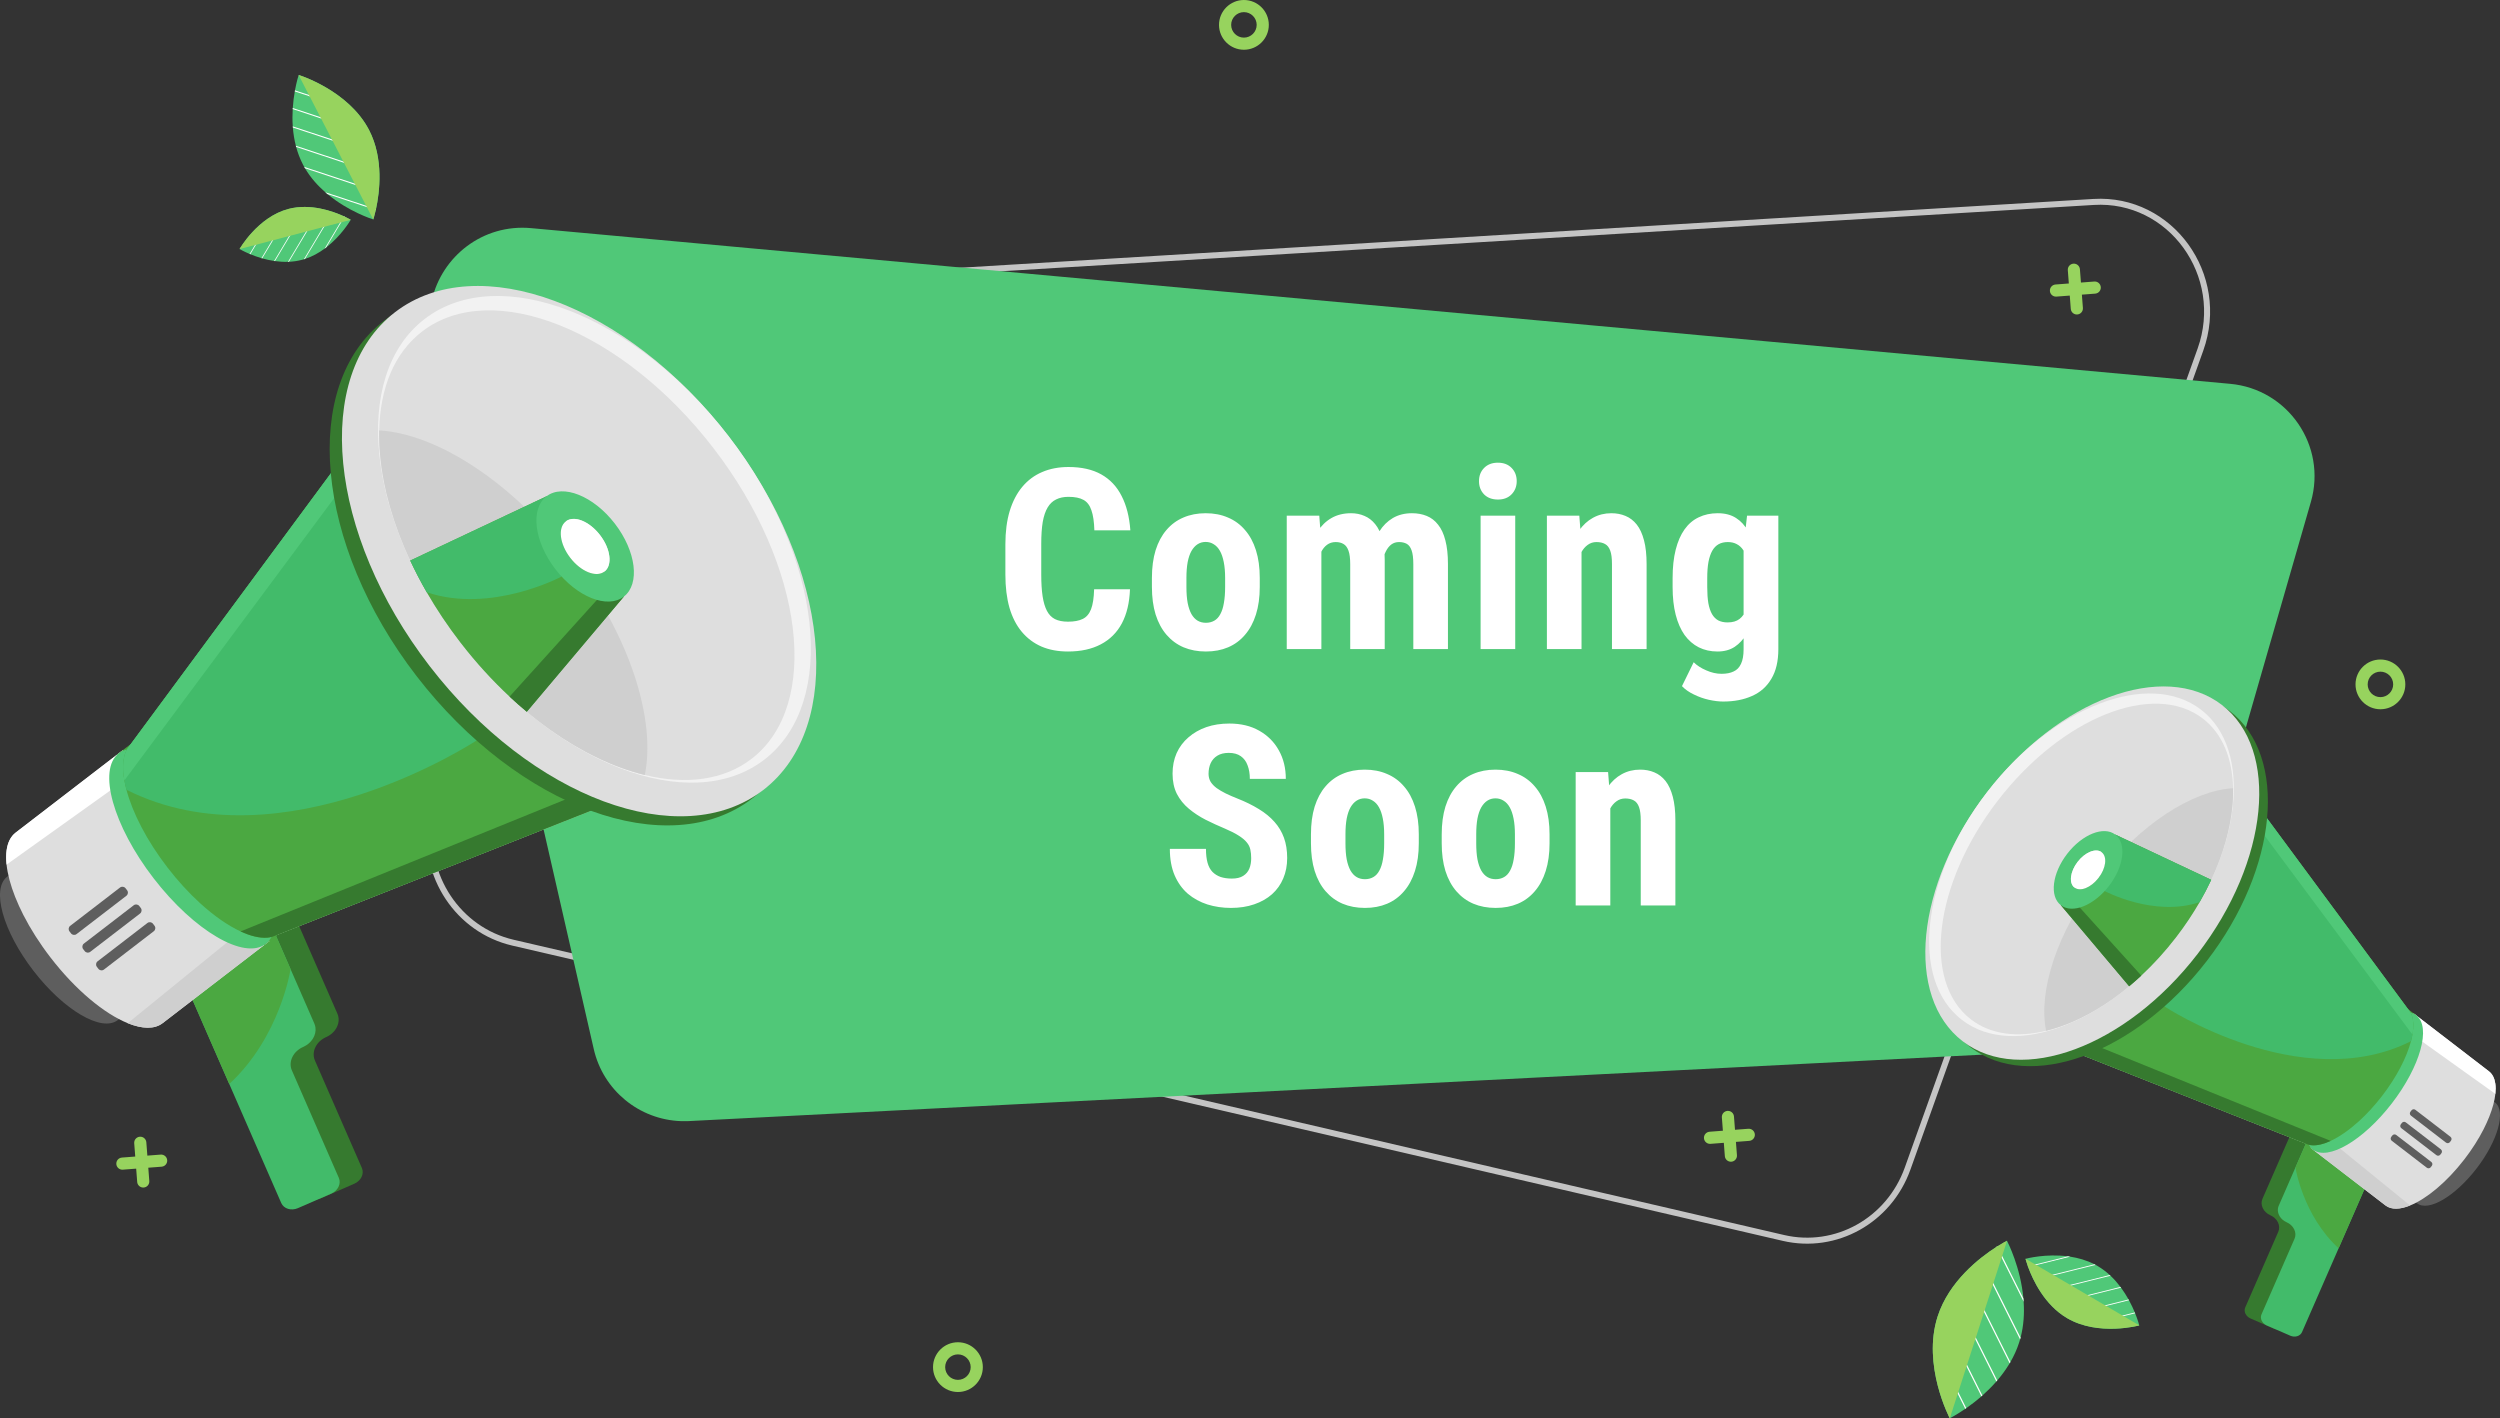 <svg width="312" height="177" viewBox="0 0 312 177" fill="none" xmlns="http://www.w3.org/2000/svg">
<rect x="0" y="0" width="312" height="177" fill="#333333" stroke="none"/>
<g clip-path="url(#clip0_2257_110861)">
<path d="M61.682 48.217L53.754 102.218C52.71 109.328 57.188 116.06 64.017 117.646L222.577 154.496C229.125 156.017 235.754 152.314 238.068 145.842L274.615 43.629C277.933 34.349 270.894 24.619 261.284 25.203L74.106 36.565C67.804 36.948 62.623 41.807 61.682 48.217H61.682Z" stroke="#C4C4C4" stroke-width="0.75" stroke-miterlimit="10"/>
<path d="M288.4 62.631L283.582 79.355L280.949 88.498L271.131 122.582C269.762 127.33 265.528 130.689 260.587 130.942L247.089 131.635L99.903 139.195L85.996 139.91C85.935 139.913 85.874 139.916 85.814 139.918C85.532 139.928 85.252 139.928 84.973 139.917C79.773 139.729 75.276 136.073 74.101 130.923L57.968 60.313L57.657 58.95L53.916 42.575C53.511 40.803 53.534 39.058 53.905 37.432C55.141 32.017 60.239 27.918 66.276 28.471L278.319 47.901C285.563 48.564 290.411 55.65 288.4 62.631V62.631Z" fill="#50C878"/>
<path d="M31.918 115.443L24.73 118.576L37.976 148.902C38.29 149.619 39.219 149.906 40.053 149.543L44.223 147.726C45.057 147.362 45.478 146.487 45.165 145.769L39.301 132.346C38.834 131.276 39.463 129.97 40.705 129.428C41.948 128.886 42.577 127.58 42.11 126.51L36.418 113.482L31.917 115.443H31.918Z" fill="#367A2F"/>
<path d="M41.346 148.96L37.175 150.778C36.342 151.141 35.413 150.854 35.099 150.137L28.612 135.285L21.853 119.811L29.041 116.678L33.541 114.717L36.264 120.949L39.233 127.745C39.299 127.898 39.343 128.056 39.367 128.216C39.508 129.173 38.894 130.199 37.828 130.663C36.585 131.205 35.956 132.511 36.424 133.581L42.288 147.004C42.601 147.722 42.179 148.597 41.346 148.961V148.96Z" fill="#42BB6A"/>
<path d="M36.264 120.949C36.249 121.048 34.953 129.429 28.611 135.285L21.852 119.811L29.04 116.678L33.541 114.717L36.263 120.949L36.264 120.949Z" fill="#4BA841"/>
<path d="M15.518 125.829C15.952 123.509 14.407 119.445 11.421 115.571C8.436 111.698 4.897 109.166 2.541 108.992L2.131 108.46L0.897 109.409C-1.106 110.949 0.359 116.205 4.169 121.148C7.979 126.091 12.692 128.85 14.694 127.31L15.928 126.36L15.518 125.828V125.829Z" fill="#5E5E5E"/>
<path d="M33.644 117.425L20.294 127.691C19.278 128.472 17.737 128.421 15.938 127.693C13.026 126.515 9.437 123.564 6.309 119.503C4.938 117.725 3.796 115.917 2.912 114.184C2.124 112.64 1.541 111.156 1.182 109.807C1.005 109.137 0.884 108.5 0.819 107.906C0.749 107.246 0.751 106.639 0.827 106.096C0.963 105.139 1.334 104.385 1.96 103.904L15.309 93.639L15.621 94.045L16.772 95.538L16.838 95.623L32.083 115.403L33.33 117.02L33.643 117.425H33.644Z" fill="#DEDEDE"/>
<path d="M16.839 95.623L15.523 97.394L0.82 107.906C0.75 107.245 0.751 106.638 0.828 106.095C0.964 105.138 1.335 104.385 1.961 103.903L15.309 93.639L15.622 94.044L16.773 95.537L16.838 95.623L16.839 95.623Z" fill="white"/>
<path d="M75.678 100.408L34.006 116.904C33.875 116.942 33.74 116.97 33.599 116.991C33.511 117.004 33.422 117.014 33.331 117.02L33.643 117.426L20.294 127.691C19.278 128.473 17.737 128.421 15.938 127.694L30.02 116.241L32.083 115.403L70.826 99.667L74.345 98.681L75.677 100.409L75.678 100.408Z" fill="#CFCFCF"/>
<path d="M34.817 116.519L16.484 92.732L14.617 94.168L32.95 117.955L34.817 116.519Z" fill="#4BA841"/>
<path d="M33.157 117.8C35.819 115.754 33.872 108.77 28.809 102.202C23.747 95.633 17.485 91.967 14.824 94.013C12.163 96.059 14.109 103.043 19.172 109.612C24.235 116.18 30.496 119.847 33.157 117.8Z" fill="#50C878"/>
<path d="M75.678 100.408L34.006 116.905C33.875 116.942 33.739 116.971 33.599 116.991C33.511 117.004 33.422 117.014 33.331 117.02C32.385 117.088 31.256 116.812 30.021 116.241C28.451 115.513 26.712 114.307 24.969 112.716C23.591 111.46 22.211 109.964 20.91 108.276C19.609 106.589 18.514 104.873 17.65 103.221C16.789 101.575 16.157 99.992 15.78 98.562C15.674 98.16 15.588 97.771 15.524 97.395C15.294 96.076 15.319 94.931 15.623 94.045C15.699 93.82 15.794 93.612 15.907 93.422L42.53 57.402L42.941 57.935L63.277 84.319L74.346 98.68L75.678 100.408Z" fill="#4BA841"/>
<path d="M63.276 84.319L59.472 92.41C59.472 92.41 35.267 108.369 15.779 98.562C15.207 96.392 15.219 94.574 15.905 93.422L25.736 80.122L26.366 79.269L42.529 57.401L46.331 62.333L48.83 65.576L63.275 84.317L63.276 84.319Z" fill="#42BB6A"/>
<path d="M75.678 100.408L34.006 116.904C33.875 116.942 33.74 116.97 33.599 116.991C33.511 117.004 33.422 117.014 33.331 117.02C32.385 117.088 31.255 116.812 30.021 116.241L32.084 115.403L70.827 99.667L74.346 98.681L75.678 100.409V100.408Z" fill="#367A2F"/>
<path d="M42.94 57.935L41.706 62.161L15.523 97.394C15.293 96.076 15.319 94.93 15.622 94.045C15.698 93.82 15.793 93.611 15.906 93.422L42.529 57.401L42.94 57.934V57.935Z" fill="#50C878"/>
<path d="M93.888 99.644C104.337 91.609 102.521 71.747 89.83 55.281C77.139 38.816 58.38 31.981 47.931 40.016C37.481 48.051 39.298 67.912 51.989 84.378C64.679 100.844 83.438 107.679 93.888 99.644Z" fill="#367A2F"/>
<path d="M95.252 98.595C105.555 90.673 103.619 70.903 90.929 54.437C78.238 37.971 59.598 31.045 49.294 38.967C38.991 46.889 40.927 66.66 53.618 83.126C66.308 99.592 84.949 106.518 95.252 98.595Z" fill="#DEDEDE"/>
<path d="M95.384 94.806C104.628 87.697 102.633 69.623 90.928 54.436C79.223 39.249 62.24 32.7 52.996 39.808C43.751 46.916 45.746 64.99 57.451 80.177C69.156 95.365 86.139 101.914 95.384 94.806Z" fill="#F2F2F2"/>
<path d="M89.019 55.9C77.667 41.172 61.397 34.667 52.68 41.37C49.187 44.056 47.437 48.457 47.325 53.716C47.22 58.616 48.539 64.262 51.196 69.957C52.8 73.396 54.892 76.852 57.452 80.174C60.013 83.496 62.824 86.4 65.741 88.828C70.574 92.85 75.701 95.568 80.472 96.72C85.589 97.957 90.297 97.392 93.791 94.705C102.508 88.002 100.371 70.628 89.019 55.9V55.9Z" fill="#DEDEDE"/>
<path d="M80.472 96.721C72.821 94.873 64.254 88.999 57.452 80.175C50.65 71.35 47.157 61.575 47.324 53.715C54.484 54.134 63.81 60.068 71.174 69.622C78.539 79.176 81.898 89.701 80.472 96.721V96.721Z" fill="#CFCFCF"/>
<path d="M77.853 74.458L65.741 88.829C65.018 88.228 64.302 87.596 63.594 86.937C61.446 84.936 59.378 82.674 57.452 80.175C55.873 78.127 54.473 76.028 53.256 73.913C52.498 72.598 51.811 71.276 51.196 69.957L68.203 61.938L71.591 66.334L76.523 72.734L77.853 74.459V74.458Z" fill="#4BA841"/>
<path d="M71.591 66.334L70.086 71.952C70.086 71.952 61.298 76.638 53.256 73.913C52.498 72.598 51.811 71.276 51.196 69.957L68.203 61.938L71.591 66.334V66.334Z" fill="#42BB6A"/>
<path d="M77.853 74.458L65.741 88.829C65.018 88.228 64.302 87.596 63.594 86.937L75.754 73.478L76.523 72.733L77.853 74.458Z" fill="#367A2F"/>
<path d="M76.733 65.349C74.068 61.892 70.249 60.365 68.202 61.938C66.156 63.511 66.658 67.59 69.322 71.047C71.987 74.504 75.806 76.032 77.853 74.459C79.899 72.885 79.397 68.806 76.733 65.349V65.349ZM71.175 69.623C69.843 67.894 69.592 65.855 70.615 65.068C71.638 64.282 73.548 65.045 74.88 66.774C76.213 68.503 76.463 70.542 75.44 71.328C74.418 72.115 72.508 71.352 71.175 69.623V69.623Z" fill="#50C878"/>
<path d="M71.174 69.623C69.842 67.894 69.591 65.855 70.615 65.068C71.637 64.281 73.547 65.045 74.879 66.774C76.212 68.502 76.462 70.542 75.439 71.328C74.417 72.115 72.507 71.352 71.174 69.623V69.623Z" fill="white"/>
<path d="M8.761 115.546L14.978 110.765C15.194 110.599 15.504 110.64 15.67 110.855L15.861 111.103C16.027 111.318 15.987 111.628 15.771 111.794L9.554 116.575C9.338 116.74 9.028 116.7 8.862 116.485L8.671 116.237C8.505 116.021 8.545 115.711 8.761 115.546Z" fill="#5E5E5E"/>
<path d="M16.687 112.978L10.47 117.759C10.254 117.925 10.214 118.234 10.38 118.45L10.571 118.698C10.737 118.913 11.047 118.954 11.263 118.788L17.48 114.007C17.696 113.841 17.736 113.532 17.57 113.316L17.379 113.068C17.213 112.852 16.903 112.812 16.687 112.978Z" fill="#5E5E5E"/>
<path d="M12.281 120.91L12.091 120.662C11.924 120.446 11.964 120.137 12.181 119.971L18.397 115.19C18.613 115.024 18.923 115.064 19.089 115.28L19.28 115.528C19.447 115.744 19.407 116.053 19.19 116.219L12.974 121C12.758 121.166 12.448 121.126 12.282 120.91H12.281Z" fill="#5E5E5E"/>
<path d="M289.531 141.822L294.591 144.027L285.266 165.376C285.045 165.88 284.391 166.082 283.804 165.826L280.868 164.547C280.281 164.292 279.985 163.675 280.205 163.17L284.333 153.72C284.662 152.967 284.219 152.047 283.344 151.666C282.469 151.285 282.026 150.366 282.355 149.613L286.362 140.441L289.53 141.822H289.531Z" fill="#367A2F"/>
<path d="M282.894 165.417L285.83 166.696C286.417 166.952 287.071 166.749 287.292 166.245L291.859 155.79L296.617 144.897L291.557 142.691L288.388 141.311L286.472 145.698L284.382 150.483C284.335 150.591 284.304 150.701 284.288 150.814C284.188 151.488 284.621 152.21 285.371 152.537C286.246 152.918 286.688 153.837 286.36 154.591L282.232 164.04C282.012 164.545 282.309 165.162 282.895 165.417L282.894 165.417Z" fill="#42BB6A"/>
<path d="M286.471 145.698C286.482 145.768 287.394 151.668 291.858 155.79L296.617 144.897L291.556 142.691L288.388 141.311L286.471 145.698V145.698Z" fill="#4BA841"/>
<path d="M301.076 149.133C300.771 147.501 301.858 144.639 303.96 141.912C306.062 139.186 308.553 137.403 310.211 137.281L310.499 136.907L311.369 137.575C312.778 138.659 311.747 142.359 309.065 145.839C306.383 149.319 303.065 151.261 301.655 150.177L300.786 149.508L301.075 149.134L301.076 149.133Z" fill="#5E5E5E"/>
<path d="M288.316 143.218L297.713 150.444C298.429 150.994 299.513 150.958 300.779 150.446C302.829 149.616 305.355 147.539 307.558 144.68C308.523 143.428 309.328 142.155 309.95 140.935C310.504 139.848 310.915 138.803 311.167 137.854C311.292 137.382 311.378 136.934 311.422 136.516C311.472 136.051 311.471 135.624 311.417 135.241C311.321 134.567 311.06 134.037 310.619 133.699L301.222 126.473L301.002 126.759L300.191 127.81L300.145 127.87L289.413 141.793L288.535 142.932L288.314 143.218H288.316Z" fill="#DEDEDE"/>
<path d="M300.146 127.87L301.073 129.117L311.423 136.516C311.473 136.051 311.472 135.624 311.417 135.241C311.322 134.567 311.061 134.037 310.62 133.699L301.223 126.473L301.003 126.759L300.192 127.81L300.146 127.87H300.146Z" fill="white"/>
<path d="M258.726 131.238L288.061 142.85C288.154 142.876 288.249 142.897 288.349 142.911C288.41 142.92 288.473 142.927 288.537 142.932L288.317 143.217L297.715 150.443C298.43 150.993 299.515 150.957 300.781 150.444L290.868 142.382L289.416 141.792L262.142 130.715L259.666 130.021L258.728 131.238H258.726Z" fill="#CFCFCF"/>
<path d="M288.807 143.6L301.713 126.855L300.399 125.845L287.493 142.59L288.807 143.6Z" fill="#4BA841"/>
<path d="M298.498 137.707C302.062 133.083 303.432 128.167 301.559 126.726C299.686 125.286 295.278 127.867 291.714 132.491C288.15 137.115 286.78 142.031 288.653 143.471C290.526 144.912 294.934 142.331 298.498 137.707Z" fill="#50C878"/>
<path d="M258.726 131.238L288.061 142.851C288.153 142.877 288.249 142.897 288.348 142.912C288.409 142.921 288.472 142.928 288.536 142.932C289.203 142.98 289.997 142.786 290.866 142.384C291.972 141.871 293.195 141.022 294.422 139.903C295.393 139.019 296.365 137.965 297.28 136.777C298.196 135.589 298.967 134.382 299.575 133.219C300.181 132.06 300.625 130.946 300.891 129.939C300.966 129.656 301.027 129.382 301.072 129.117C301.233 128.189 301.216 127.383 301.002 126.76C300.949 126.601 300.882 126.455 300.802 126.321L282.06 100.965L281.771 101.34L267.456 119.913L259.663 130.024L258.726 131.24L258.726 131.238Z" fill="#4BA841"/>
<path d="M267.456 119.912L270.133 125.608C270.133 125.608 287.173 136.842 300.891 129.939C301.294 128.411 301.285 127.132 300.802 126.321L293.882 116.958L293.438 116.358L282.06 100.964L279.384 104.436L277.624 106.719L267.455 119.913L267.456 119.912Z" fill="#42BB6A"/>
<path d="M258.726 131.238L288.061 142.85C288.154 142.877 288.249 142.897 288.349 142.911C288.41 142.921 288.473 142.927 288.537 142.932C289.203 142.979 289.999 142.785 290.867 142.383L289.415 141.793L262.141 130.716L259.664 130.022L258.726 131.239V131.238Z" fill="#367A2F"/>
<path d="M281.772 101.339L282.642 104.314L301.073 129.117C301.235 128.188 301.217 127.382 301.004 126.759C300.951 126.6 300.883 126.454 300.803 126.321L282.062 100.964L281.773 101.34L281.772 101.339Z" fill="#50C878"/>
<path d="M275.397 119.943C284.331 108.352 285.609 94.37 278.253 88.713C270.897 83.057 257.691 87.868 248.758 99.459C239.824 111.051 238.545 125.032 245.902 130.689C253.258 136.345 266.463 131.534 275.397 119.943Z" fill="#367A2F"/>
<path d="M274.251 119.061C283.185 107.47 284.547 93.552 277.294 87.975C270.04 82.398 256.918 87.273 247.985 98.865C239.051 110.456 237.689 124.373 244.942 129.951C252.195 135.528 265.317 130.652 274.251 119.061Z" fill="#DEDEDE"/>
<path d="M271.552 116.986C279.792 106.294 281.196 93.571 274.689 88.567C268.181 83.563 256.225 88.173 247.985 98.865C239.745 109.556 238.341 122.28 244.848 127.284C251.356 132.288 263.312 127.677 271.552 116.986Z" fill="#F2F2F2"/>
<path d="M249.334 99.907C257.326 89.539 268.779 84.959 274.915 89.677C277.375 91.569 278.607 94.667 278.686 98.369C278.759 101.819 277.831 105.793 275.96 109.802C274.831 112.223 273.359 114.656 271.556 116.995C269.754 119.333 267.775 121.378 265.721 123.087C262.319 125.918 258.709 127.831 255.352 128.642C251.749 129.513 248.435 129.115 245.975 127.223C239.839 122.505 241.343 110.275 249.334 99.906V99.907Z" fill="#DEDEDE"/>
<path d="M255.352 128.642C260.737 127.341 266.768 123.207 271.556 116.994C276.344 110.782 278.804 103.901 278.686 98.368C273.646 98.663 267.08 102.84 261.896 109.566C256.712 116.292 254.347 123.7 255.352 128.642V128.642Z" fill="#CFCFCF"/>
<path d="M257.195 112.97L265.721 123.087C266.23 122.663 266.734 122.219 267.232 121.755C268.745 120.346 270.2 118.754 271.557 116.995C272.668 115.553 273.654 114.076 274.511 112.587C275.044 111.661 275.528 110.73 275.962 109.802L263.99 104.156L261.604 107.251L258.132 111.756L257.196 112.97H257.195Z" fill="#4BA841"/>
<path d="M261.603 107.251L262.663 111.206C262.663 111.206 268.849 114.505 274.51 112.587C275.044 111.661 275.527 110.73 275.961 109.802L263.989 104.156L261.603 107.251V107.251Z" fill="#42BB6A"/>
<path d="M257.195 112.97L265.721 123.087C266.23 122.663 266.734 122.219 267.232 121.755L258.673 112.281L258.131 111.757L257.195 112.971V112.97Z" fill="#367A2F"/>
<path d="M257.195 112.971C258.636 114.078 261.324 113.003 263.2 110.569C265.076 108.135 265.429 105.264 263.988 104.157C262.548 103.049 259.859 104.124 257.983 106.558C256.107 108.992 255.754 111.863 257.195 112.971ZM258.894 110.767C258.173 110.214 258.35 108.778 259.288 107.561C260.225 106.344 261.57 105.806 262.29 106.36C263.011 106.914 262.834 108.349 261.896 109.566C260.958 110.784 259.614 111.321 258.894 110.767Z" fill="#50C878"/>
<path d="M261.896 109.566C262.834 108.349 263.01 106.914 262.29 106.36C261.57 105.806 260.226 106.344 259.288 107.561C258.35 108.778 258.173 110.213 258.894 110.767C259.614 111.321 260.958 110.783 261.896 109.566Z" fill="white"/>
<path d="M300.955 138.571L300.821 138.745C300.704 138.897 300.732 139.115 300.884 139.232L305.261 142.597C305.413 142.714 305.631 142.685 305.748 142.534L305.882 142.359C305.999 142.207 305.971 141.989 305.819 141.873L301.442 138.507C301.29 138.39 301.072 138.419 300.955 138.571Z" fill="#5E5E5E"/>
<path d="M299.758 140.137L299.623 140.312C299.506 140.463 299.535 140.681 299.687 140.798L304.063 144.163C304.215 144.28 304.433 144.252 304.55 144.1L304.685 143.926C304.802 143.774 304.774 143.556 304.622 143.439L300.245 140.074C300.093 139.957 299.875 139.985 299.758 140.137Z" fill="#5E5E5E"/>
<path d="M303.354 145.67L303.489 145.496C303.606 145.345 303.578 145.126 303.426 145.01L299.05 141.645C298.898 141.528 298.68 141.556 298.563 141.708L298.428 141.882C298.311 142.033 298.339 142.251 298.491 142.368L302.867 145.733C303.019 145.85 303.237 145.822 303.354 145.67V145.67Z" fill="#5E5E5E"/>
<path d="M251.984 167.559C252.027 167.424 252.068 167.289 252.107 167.154C252.128 167.08 252.148 167.006 252.168 166.932C252.564 165.42 252.648 163.894 252.553 162.46C252.545 162.323 252.534 162.187 252.521 162.053C252.173 158.172 250.577 155.051 250.476 154.857C250.474 154.853 250.473 154.85 250.472 154.849V154.847H250.47C250.44 154.863 249.974 155.098 249.266 155.543C249.224 155.57 249.18 155.598 249.136 155.626C247.081 156.941 243.233 159.894 241.817 164.289C239.845 170.406 243.33 177 243.33 177L243.34 176.995C243.434 176.948 244.206 176.55 245.266 175.823C245.308 175.794 245.351 175.765 245.394 175.734C245.966 175.336 246.615 174.845 247.281 174.264C247.321 174.23 247.36 174.195 247.401 174.16C247.984 173.643 248.579 173.059 249.147 172.409C249.183 172.368 249.22 172.326 249.256 172.284C249.814 171.633 250.342 170.919 250.806 170.141C250.837 170.089 250.868 170.036 250.899 169.983C251.333 169.232 251.705 168.424 251.984 167.56V167.559Z" fill="#50C878"/>
<path d="M245.394 175.734L244.392 173.73L242.719 170.385L242.581 170.454L244.324 173.94L245.266 175.823C245.308 175.794 245.351 175.765 245.394 175.735V175.734Z" fill="white"/>
<path d="M247.4 174.16L245.487 170.334L243.983 167.326L243.845 167.395L245.419 170.543L247.281 174.265C247.32 174.23 247.36 174.196 247.401 174.16L247.4 174.16Z" fill="white"/>
<path d="M249.256 172.284L246.582 166.937L245.246 164.266L245.109 164.335L246.515 167.146L249.147 172.41C249.183 172.368 249.22 172.326 249.256 172.284V172.284Z" fill="white"/>
<path d="M250.899 169.982L247.677 163.539L246.51 161.207L246.373 161.275L247.61 163.748L250.806 170.14C250.837 170.088 250.868 170.035 250.899 169.982Z" fill="white"/>
<path d="M252.106 167.154C252.128 167.08 252.148 167.006 252.167 166.932L248.772 160.143L247.774 158.147L247.637 158.216L248.704 160.351L252.106 167.154H252.106Z" fill="white"/>
<path d="M252.553 162.46C252.545 162.323 252.534 162.187 252.521 162.053L249.867 156.745L249.266 155.544C249.224 155.571 249.18 155.598 249.136 155.627L249.8 156.955L252.553 162.46V162.46Z" fill="white"/>
<path d="M243.339 176.995L250.479 154.85L250.472 154.848H250.47C250.44 154.863 249.975 155.098 249.266 155.544C249.224 155.571 249.18 155.598 249.136 155.626C247.081 156.941 243.234 159.894 241.817 164.289C239.845 170.406 243.33 177 243.33 177L243.34 176.995H243.339Z" fill="#97D35E"/>
<path d="M261.789 158.004C261.703 157.953 261.616 157.905 261.528 157.857C261.48 157.832 261.433 157.806 261.384 157.781C260.402 157.277 259.361 156.986 258.357 156.83C258.261 156.816 258.166 156.802 258.071 156.79C255.34 156.436 252.941 157.056 252.791 157.097C252.788 157.097 252.786 157.098 252.785 157.098H252.784V157.1C252.791 157.122 252.881 157.479 253.08 158.035C253.093 158.068 253.105 158.103 253.117 158.137C253.71 159.754 255.159 162.856 257.976 164.505C261.896 166.801 266.981 165.411 266.981 165.411L266.979 165.404C266.961 165.331 266.805 164.739 266.465 163.897C266.451 163.864 266.438 163.83 266.424 163.796C266.236 163.341 265.997 162.819 265.698 162.271C265.68 162.239 265.662 162.206 265.644 162.173C265.377 161.692 265.065 161.193 264.703 160.702C264.68 160.671 264.657 160.639 264.633 160.608C264.269 160.124 263.857 159.65 263.391 159.211C263.36 159.182 263.328 159.153 263.296 159.124C262.844 158.71 262.343 158.329 261.79 158.005L261.789 158.004Z" fill="#50C878"/>
<path d="M266.423 163.794L264.886 164.177L262.32 164.817L262.346 164.923L265.019 164.257L266.463 163.896C266.45 163.863 266.436 163.829 266.422 163.795L266.423 163.794Z" fill="white"/>
<path d="M265.643 162.172L262.709 162.903L260.403 163.478L260.429 163.583L262.843 162.982L265.697 162.27C265.679 162.237 265.662 162.204 265.643 162.172V162.172Z" fill="white"/>
<path d="M264.632 160.606L260.532 161.629L258.485 162.139L258.511 162.244L260.666 161.706L264.703 160.7C264.68 160.668 264.657 160.637 264.633 160.605L264.632 160.606Z" fill="white"/>
<path d="M263.296 159.122L258.355 160.354L256.566 160.8L256.592 160.905L258.488 160.432L263.39 159.21C263.359 159.18 263.327 159.151 263.295 159.122H263.296Z" fill="white"/>
<path d="M261.529 157.857C261.48 157.832 261.433 157.806 261.385 157.781L256.178 159.079L254.649 159.461L254.675 159.566L256.312 159.158L261.529 157.857V157.857Z" fill="white"/>
<path d="M258.357 156.83C258.261 156.816 258.166 156.802 258.071 156.79L254.001 157.805L253.079 158.035C253.091 158.068 253.103 158.103 253.116 158.137L254.135 157.883L258.357 156.83V156.83Z" fill="white"/>
<path d="M266.979 165.402L252.786 157.094L252.784 157.098V157.1C252.789 157.122 252.88 157.479 253.079 158.035C253.091 158.068 253.103 158.103 253.116 158.138C253.709 159.754 255.157 162.856 257.974 164.505C261.895 166.801 266.98 165.411 266.98 165.411L266.978 165.404L266.979 165.402Z" fill="#97D35E"/>
<path d="M37.792 20.504C37.849 20.613 37.907 20.722 37.967 20.829C38 20.887 38.034 20.945 38.067 21.003C38.758 22.177 39.65 23.167 40.596 23.991C40.686 24.069 40.776 24.146 40.867 24.221C43.482 26.393 46.393 27.327 46.575 27.384C46.579 27.385 46.582 27.386 46.583 27.387H46.584V27.385C46.594 27.358 46.736 26.926 46.895 26.215C46.905 26.173 46.914 26.129 46.924 26.084C47.375 24.008 47.914 19.818 46.068 16.241C43.497 11.262 37.275 9.357 37.275 9.357L37.273 9.366C37.244 9.453 37.015 10.174 36.813 11.276C36.806 11.32 36.797 11.364 36.789 11.409C36.684 12.008 36.589 12.709 36.538 13.477C36.535 13.524 36.532 13.569 36.53 13.616C36.49 14.293 36.485 15.02 36.538 15.77C36.542 15.818 36.545 15.866 36.549 15.914C36.608 16.659 36.725 17.425 36.921 18.189C36.934 18.241 36.948 18.292 36.961 18.344C37.159 19.073 37.43 19.8 37.793 20.504H37.792Z" fill="#50C878"/>
<path d="M36.789 11.409L38.645 12.023L41.743 13.049L41.785 12.922L38.557 11.853L36.813 11.276C36.805 11.32 36.797 11.364 36.789 11.409V11.409Z" fill="white"/>
<path d="M36.529 13.616L40.072 14.789L42.857 15.71L42.899 15.584L39.984 14.619L36.537 13.478C36.535 13.524 36.531 13.57 36.529 13.616Z" fill="white"/>
<path d="M36.548 15.915L41.499 17.553L43.972 18.372L44.013 18.245L41.41 17.384L36.537 15.771C36.54 15.819 36.544 15.867 36.547 15.916L36.548 15.915Z" fill="white"/>
<path d="M36.961 18.344L42.927 20.318L45.087 21.033L45.129 20.906L42.838 20.148L36.919 18.19C36.933 18.242 36.946 18.293 36.96 18.344H36.961Z" fill="white"/>
<path d="M37.967 20.829C38 20.887 38.034 20.945 38.067 21.003L44.354 23.083L46.201 23.694L46.243 23.567L44.266 22.913L37.966 20.829H37.967Z" fill="white"/>
<path d="M40.596 23.991C40.686 24.069 40.776 24.146 40.868 24.221L45.782 25.848L46.895 26.216C46.905 26.173 46.914 26.129 46.924 26.085L45.694 25.678L40.596 23.991V23.991Z" fill="white"/>
<path d="M37.272 9.367L46.578 27.391L46.583 27.388L46.584 27.386C46.594 27.359 46.735 26.927 46.894 26.216C46.904 26.173 46.913 26.13 46.923 26.085C47.374 24.008 47.913 19.818 46.067 16.242C43.496 11.263 37.275 9.358 37.275 9.358L37.272 9.367H37.272Z" fill="#97D35E"/>
<path d="M37.672 32.43C37.757 32.408 37.84 32.384 37.923 32.359C37.969 32.346 38.014 32.332 38.059 32.317C38.975 32.021 39.795 31.558 40.508 31.033C40.576 30.984 40.643 30.933 40.709 30.882C42.608 29.414 43.7 27.552 43.767 27.435C43.768 27.433 43.769 27.431 43.77 27.43V27.429C43.751 27.418 43.475 27.255 43.008 27.036C42.98 27.022 42.952 27.009 42.922 26.995C41.557 26.367 38.748 25.354 35.996 26.077C32.165 27.085 29.898 31.078 29.898 31.078L29.904 31.081C29.96 31.114 30.422 31.383 31.152 31.69C31.181 31.702 31.21 31.715 31.24 31.727C31.637 31.891 32.107 32.064 32.629 32.217C32.66 32.226 32.691 32.235 32.723 32.244C33.185 32.375 33.685 32.489 34.212 32.568C34.245 32.573 34.279 32.578 34.313 32.583C34.836 32.656 35.383 32.693 35.94 32.675C35.977 32.674 36.015 32.672 36.053 32.671C36.586 32.647 37.13 32.572 37.671 32.429L37.672 32.43Z" fill="#50C878"/>
<path d="M31.241 31.728L31.949 30.544L33.131 28.567L33.05 28.519L31.818 30.579L31.152 31.691C31.181 31.703 31.21 31.716 31.24 31.728H31.241Z" fill="white"/>
<path d="M32.724 32.245L34.075 29.985L35.138 28.208L35.057 28.16L33.944 30.02L32.63 32.218C32.661 32.228 32.692 32.237 32.724 32.245V32.245Z" fill="white"/>
<path d="M34.314 32.584L36.203 29.425L37.146 27.848L37.065 27.8L36.072 29.46L34.212 32.57C34.246 32.575 34.28 32.58 34.314 32.584V32.584Z" fill="white"/>
<path d="M36.054 32.672L38.331 28.865L39.155 27.488L39.074 27.439L38.2 28.9L35.941 32.676C35.979 32.674 36.016 32.673 36.054 32.672V32.672Z" fill="white"/>
<path d="M37.923 32.359C37.968 32.346 38.014 32.332 38.059 32.317L40.457 28.306L41.162 27.127L41.08 27.079L40.326 28.341L37.922 32.359H37.923Z" fill="white"/>
<path d="M40.508 31.033C40.576 30.984 40.643 30.933 40.709 30.882L42.584 27.747L43.009 27.037C42.981 27.023 42.952 27.009 42.922 26.996L42.453 27.781L40.508 31.033Z" fill="white"/>
<path d="M29.905 31.082L43.772 27.434L43.77 27.431V27.43C43.752 27.419 43.475 27.255 43.01 27.037C42.981 27.023 42.953 27.01 42.923 26.996C41.559 26.367 38.75 25.354 35.997 26.078C32.167 27.085 29.899 31.078 29.899 31.078L29.905 31.082V31.082Z" fill="#97D35E"/>
<path d="M119.549 173.722C117.835 173.722 116.441 172.329 116.441 170.617C116.441 168.905 117.835 167.513 119.549 167.513C121.263 167.513 122.658 168.905 122.658 170.617C122.658 172.329 121.263 173.722 119.549 173.722ZM119.549 169.027C118.672 169.027 117.957 169.741 117.957 170.617C117.957 171.494 118.672 172.207 119.549 172.207C120.427 172.207 121.141 171.494 121.141 170.617C121.141 169.741 120.427 169.027 119.549 169.027Z" fill="#97D35E"/>
<path d="M297.077 88.516C295.363 88.516 293.969 87.124 293.969 85.412C293.969 83.7 295.363 82.307 297.077 82.307C298.791 82.307 300.185 83.7 300.185 85.412C300.185 87.124 298.791 88.516 297.077 88.516ZM297.077 83.822C296.199 83.822 295.485 84.535 295.485 85.412C295.485 86.288 296.199 87.002 297.077 87.002C297.955 87.002 298.669 86.288 298.669 85.412C298.669 84.535 297.955 83.822 297.077 83.822Z" fill="#97D35E"/>
<path d="M155.241 6.209C153.527 6.209 152.132 4.817 152.132 3.105C152.132 1.393 153.527 0 155.241 0C156.955 0 158.349 1.393 158.349 3.105C158.349 4.817 156.955 6.209 155.241 6.209ZM155.241 1.514C154.363 1.514 153.649 2.228 153.649 3.105C153.649 3.981 154.363 4.695 155.241 4.695C156.118 4.695 156.833 3.981 156.833 3.105C156.833 2.228 156.118 1.514 155.241 1.514Z" fill="#97D35E"/>
<path d="M216.015 144.983C215.622 144.983 215.291 144.681 215.26 144.284L214.889 139.452C214.857 139.035 215.169 138.671 215.586 138.639C216.003 138.606 216.368 138.919 216.4 139.336L216.771 144.168C216.803 144.585 216.491 144.949 216.074 144.981C216.054 144.982 216.034 144.983 216.015 144.983V144.983Z" fill="#97D35E"/>
<path d="M213.41 142.753C213.017 142.753 212.686 142.451 212.655 142.054C212.623 141.637 212.936 141.273 213.353 141.241L218.19 140.87C218.609 140.838 218.972 141.151 219.004 141.567C219.036 141.984 218.724 142.348 218.307 142.38L213.469 142.751C213.449 142.752 213.429 142.753 213.41 142.753V142.753Z" fill="#97D35E"/>
<path d="M259.189 39.249C258.797 39.249 258.465 38.947 258.434 38.55L258.063 33.718C258.031 33.301 258.343 32.937 258.76 32.905C259.177 32.872 259.542 33.185 259.574 33.602L259.946 38.434C259.977 38.851 259.666 39.215 259.248 39.246C259.228 39.248 259.208 39.249 259.189 39.249V39.249Z" fill="#97D35E"/>
<path d="M256.584 37.018C256.191 37.018 255.86 36.716 255.829 36.319C255.797 35.902 256.11 35.538 256.527 35.506L261.364 35.135C261.783 35.103 262.146 35.415 262.178 35.832C262.21 36.249 261.898 36.613 261.481 36.645L256.643 37.016C256.623 37.017 256.603 37.018 256.584 37.018V37.018Z" fill="#97D35E"/>
<path d="M17.877 148.207C17.484 148.207 17.152 147.905 17.122 147.508L16.75 142.675C16.718 142.258 17.031 141.895 17.448 141.863C17.865 141.83 18.23 142.143 18.262 142.559L18.633 147.391C18.665 147.808 18.353 148.172 17.936 148.204C17.916 148.206 17.896 148.206 17.877 148.206V148.207Z" fill="#97D35E"/>
<path d="M15.272 145.977C14.88 145.977 14.548 145.675 14.518 145.278C14.486 144.861 14.798 144.497 15.215 144.465L20.053 144.094C20.471 144.062 20.835 144.374 20.866 144.79C20.898 145.207 20.587 145.571 20.169 145.603L15.331 145.974C15.311 145.976 15.291 145.976 15.272 145.976V145.977Z" fill="#97D35E"/>
<path d="M136.546 73.54H141.022C140.961 75.222 140.622 76.642 140.007 77.801C139.392 78.949 138.515 79.821 137.377 80.415C136.249 81.01 134.885 81.308 133.286 81.308C132.045 81.308 130.943 81.103 129.979 80.692C129.015 80.272 128.195 79.657 127.518 78.847C126.841 78.037 126.328 77.037 125.98 75.847C125.641 74.648 125.472 73.269 125.472 71.71V67.911C125.472 66.352 125.652 64.973 126.011 63.773C126.38 62.574 126.903 61.569 127.579 60.759C128.266 59.938 129.092 59.323 130.056 58.913C131.03 58.493 132.127 58.282 133.347 58.282C134.978 58.282 136.341 58.59 137.439 59.205C138.536 59.821 139.382 60.718 139.976 61.897C140.581 63.066 140.945 64.496 141.068 66.188H136.577C136.546 65.122 136.423 64.286 136.208 63.681C136.003 63.066 135.675 62.635 135.224 62.389C134.773 62.133 134.147 62.005 133.347 62.005C132.753 62.005 132.24 62.112 131.809 62.328C131.378 62.533 131.025 62.866 130.748 63.327C130.471 63.789 130.266 64.394 130.133 65.142C130.01 65.891 129.948 66.803 129.948 67.88V71.71C129.948 72.766 130.004 73.668 130.117 74.417C130.23 75.155 130.41 75.76 130.656 76.232C130.902 76.704 131.235 77.047 131.655 77.263C132.086 77.478 132.629 77.585 133.286 77.585C134.045 77.585 134.655 77.473 135.116 77.247C135.588 77.022 135.936 76.617 136.162 76.032C136.388 75.448 136.516 74.617 136.546 73.54ZM143.759 73.248V72.125C143.759 70.823 143.913 69.669 144.221 68.665C144.539 67.66 144.99 66.819 145.574 66.142C146.159 65.455 146.861 64.937 147.682 64.589C148.512 64.23 149.44 64.05 150.466 64.05C151.501 64.05 152.429 64.23 153.249 64.589C154.08 64.937 154.788 65.455 155.372 66.142C155.967 66.819 156.423 67.66 156.741 68.665C157.059 69.669 157.218 70.823 157.218 72.125V73.248C157.218 74.54 157.059 75.689 156.741 76.693C156.423 77.698 155.967 78.544 155.372 79.231C154.788 79.918 154.085 80.436 153.265 80.785C152.445 81.133 151.522 81.308 150.496 81.308C149.471 81.308 148.543 81.133 147.712 80.785C146.892 80.436 146.185 79.918 145.59 79.231C144.995 78.544 144.539 77.698 144.221 76.693C143.913 75.689 143.759 74.54 143.759 73.248ZM148.066 72.125V73.248C148.066 74.017 148.117 74.684 148.22 75.248C148.333 75.811 148.492 76.278 148.697 76.647C148.912 77.016 149.168 77.288 149.466 77.462C149.763 77.637 150.107 77.724 150.496 77.724C150.886 77.724 151.235 77.637 151.542 77.462C151.85 77.288 152.101 77.016 152.296 76.647C152.501 76.278 152.65 75.811 152.742 75.248C152.844 74.684 152.896 74.017 152.896 73.248V72.125C152.896 71.377 152.839 70.721 152.727 70.156C152.614 69.582 152.455 69.116 152.25 68.757C152.045 68.388 151.788 68.111 151.481 67.926C151.183 67.731 150.845 67.634 150.466 67.634C150.086 67.634 149.748 67.731 149.45 67.926C149.163 68.111 148.912 68.388 148.697 68.757C148.492 69.116 148.333 69.582 148.22 70.156C148.117 70.721 148.066 71.377 148.066 72.125ZM164.908 67.803V81H160.586V64.358H164.646L164.908 67.803ZM164.292 72.11L163.108 72.141C163.087 70.972 163.19 69.895 163.416 68.911C163.641 67.926 163.98 67.07 164.431 66.342C164.892 65.614 165.472 65.05 166.169 64.65C166.866 64.25 167.681 64.05 168.614 64.05C169.219 64.05 169.778 64.163 170.291 64.389C170.804 64.604 171.25 64.948 171.629 65.419C172.008 65.881 172.301 66.486 172.506 67.234C172.711 67.972 172.813 68.859 172.813 69.895V81H168.507V70.418C168.507 69.68 168.435 69.116 168.291 68.726C168.148 68.326 167.943 68.049 167.676 67.895C167.409 67.731 167.081 67.649 166.692 67.649C166.282 67.649 165.923 67.762 165.615 67.988C165.307 68.213 165.056 68.531 164.861 68.941C164.677 69.341 164.533 69.813 164.431 70.356C164.338 70.9 164.292 71.484 164.292 72.11ZM172.398 71.679L170.845 71.879C170.824 70.782 170.921 69.762 171.137 68.818C171.352 67.865 171.685 67.034 172.137 66.327C172.588 65.609 173.152 65.05 173.828 64.65C174.515 64.25 175.31 64.05 176.212 64.05C176.889 64.05 177.504 64.163 178.058 64.389C178.612 64.614 179.084 64.978 179.473 65.481C179.873 65.973 180.176 66.624 180.381 67.434C180.596 68.244 180.704 69.228 180.704 70.387V81H176.382V70.403C176.382 69.654 176.31 69.08 176.166 68.68C176.023 68.28 175.818 68.008 175.551 67.865C175.284 67.721 174.967 67.649 174.597 67.649C174.228 67.649 173.905 67.752 173.628 67.957C173.362 68.162 173.136 68.449 172.952 68.818C172.767 69.177 172.629 69.603 172.536 70.095C172.444 70.577 172.398 71.105 172.398 71.679ZM189.101 64.358V81H184.779V64.358H189.101ZM184.579 60.051C184.579 59.385 184.789 58.836 185.21 58.406C185.64 57.965 186.215 57.744 186.932 57.744C187.66 57.744 188.235 57.965 188.655 58.406C189.075 58.836 189.286 59.385 189.286 60.051C189.286 60.708 189.07 61.256 188.64 61.697C188.219 62.128 187.655 62.343 186.948 62.343C186.22 62.343 185.64 62.128 185.21 61.697C184.789 61.256 184.579 60.708 184.579 60.051ZM197.375 67.911V81H193.053V64.358H197.098L197.375 67.911ZM196.729 72.11L195.576 72.141C195.555 70.89 195.673 69.767 195.929 68.772C196.196 67.778 196.57 66.932 197.052 66.234C197.544 65.527 198.129 64.989 198.806 64.619C199.493 64.24 200.257 64.05 201.097 64.05C201.743 64.05 202.333 64.163 202.866 64.389C203.41 64.614 203.876 64.973 204.266 65.465C204.656 65.957 204.958 66.614 205.173 67.434C205.389 68.244 205.496 69.239 205.496 70.418V81H201.174V70.387C201.174 69.669 201.103 69.116 200.959 68.726C200.815 68.326 200.6 68.049 200.313 67.895C200.026 67.731 199.667 67.649 199.236 67.649C198.826 67.649 198.462 67.767 198.144 68.003C197.826 68.229 197.56 68.541 197.345 68.941C197.139 69.341 196.981 69.813 196.868 70.356C196.765 70.9 196.719 71.484 196.729 72.11ZM218.031 64.358H221.938V81C221.938 82.518 221.646 83.758 221.061 84.722C220.487 85.696 219.682 86.409 218.646 86.86C217.621 87.322 216.421 87.552 215.047 87.552C214.524 87.552 213.935 87.481 213.278 87.337C212.632 87.193 212.007 86.973 211.402 86.675C210.797 86.388 210.3 86.04 209.91 85.63L211.371 82.646C211.771 83.046 212.294 83.384 212.94 83.661C213.586 83.948 214.222 84.092 214.847 84.092C215.452 84.092 215.955 83.994 216.355 83.799C216.765 83.615 217.072 83.297 217.278 82.846C217.493 82.394 217.601 81.79 217.601 81.031V68.219L218.031 64.358ZM208.741 73.263V72.156C208.741 70.802 208.869 69.618 209.126 68.603C209.382 67.588 209.751 66.742 210.233 66.065C210.715 65.388 211.305 64.886 212.002 64.558C212.709 64.219 213.499 64.05 214.371 64.05C215.283 64.05 216.047 64.25 216.662 64.65C217.278 65.04 217.775 65.588 218.154 66.296C218.544 67.003 218.841 67.839 219.046 68.803C219.262 69.767 219.426 70.823 219.539 71.971V73.571C219.426 74.658 219.241 75.673 218.985 76.617C218.739 77.56 218.411 78.38 218 79.077C217.59 79.775 217.088 80.323 216.493 80.723C215.898 81.113 215.181 81.308 214.34 81.308C213.478 81.308 212.699 81.133 212.002 80.785C211.315 80.436 210.725 79.923 210.233 79.247C209.751 78.56 209.382 77.719 209.126 76.724C208.869 75.719 208.741 74.566 208.741 73.263ZM213.063 72.156V73.263C213.063 74.043 213.109 74.714 213.202 75.278C213.304 75.832 213.458 76.288 213.663 76.647C213.868 76.996 214.13 77.257 214.447 77.432C214.776 77.596 215.16 77.678 215.601 77.678C216.226 77.678 216.724 77.534 217.093 77.247C217.472 76.95 217.749 76.545 217.924 76.032C218.108 75.509 218.211 74.909 218.231 74.232V71.325C218.221 70.761 218.154 70.254 218.031 69.803C217.918 69.352 217.759 68.967 217.554 68.649C217.349 68.331 217.083 68.085 216.755 67.911C216.437 67.737 216.062 67.649 215.632 67.649C215.191 67.649 214.811 67.737 214.494 67.911C214.176 68.085 213.909 68.357 213.694 68.726C213.489 69.085 213.33 69.552 213.217 70.126C213.114 70.69 213.063 71.367 213.063 72.156ZM156.148 107.109C156.148 106.709 156.113 106.345 156.041 106.017C155.969 105.689 155.815 105.386 155.579 105.11C155.354 104.833 155.021 104.556 154.58 104.279C154.149 104.002 153.585 103.715 152.888 103.418C152.057 103.069 151.252 102.7 150.473 102.31C149.694 101.91 148.991 101.449 148.366 100.926C147.74 100.403 147.243 99.788 146.874 99.08C146.515 98.362 146.335 97.522 146.335 96.558C146.335 95.615 146.505 94.758 146.843 93.989C147.192 93.22 147.684 92.564 148.32 92.02C148.955 91.467 149.699 91.041 150.55 90.744C151.411 90.447 152.37 90.298 153.426 90.298C154.862 90.298 156.102 90.595 157.148 91.19C158.204 91.785 159.02 92.6 159.594 93.635C160.178 94.671 160.47 95.861 160.47 97.204H155.979C155.979 96.568 155.887 96.009 155.702 95.527C155.528 95.035 155.246 94.651 154.856 94.374C154.467 94.097 153.964 93.959 153.349 93.959C152.775 93.959 152.298 94.076 151.919 94.312C151.55 94.538 151.273 94.851 151.088 95.251C150.914 95.64 150.827 96.081 150.827 96.573C150.827 96.942 150.914 97.276 151.088 97.573C151.273 97.86 151.524 98.122 151.842 98.357C152.16 98.583 152.534 98.803 152.965 99.019C153.406 99.234 153.887 99.444 154.41 99.649C155.426 100.049 156.323 100.49 157.102 100.972C157.881 101.444 158.532 101.977 159.055 102.572C159.578 103.156 159.973 103.818 160.24 104.556C160.506 105.294 160.64 106.135 160.64 107.078C160.64 108.011 160.476 108.863 160.147 109.632C159.83 110.39 159.363 111.047 158.748 111.6C158.133 112.144 157.389 112.564 156.518 112.862C155.656 113.159 154.692 113.308 153.626 113.308C152.59 113.308 151.611 113.164 150.688 112.877C149.765 112.58 148.95 112.134 148.243 111.539C147.545 110.934 146.997 110.17 146.597 109.247C146.197 108.314 145.997 107.212 145.997 105.94H150.504C150.504 106.617 150.57 107.196 150.704 107.678C150.837 108.15 151.042 108.529 151.319 108.816C151.596 109.093 151.934 109.303 152.334 109.447C152.744 109.58 153.211 109.647 153.734 109.647C154.328 109.647 154.8 109.534 155.149 109.309C155.508 109.083 155.764 108.781 155.918 108.401C156.072 108.022 156.148 107.591 156.148 107.109ZM163.608 105.248V104.125C163.608 102.823 163.761 101.669 164.069 100.665C164.387 99.66 164.838 98.819 165.422 98.142C166.007 97.455 166.709 96.937 167.53 96.589C168.36 96.23 169.288 96.05 170.314 96.05C171.349 96.05 172.277 96.23 173.098 96.589C173.928 96.937 174.636 97.455 175.22 98.142C175.815 98.819 176.271 99.66 176.589 100.665C176.907 101.669 177.066 102.823 177.066 104.125V105.248C177.066 106.54 176.907 107.688 176.589 108.693C176.271 109.698 175.815 110.544 175.22 111.231C174.636 111.918 173.933 112.436 173.113 112.785C172.293 113.133 171.37 113.308 170.344 113.308C169.319 113.308 168.391 113.133 167.56 112.785C166.74 112.436 166.033 111.918 165.438 111.231C164.843 110.544 164.387 109.698 164.069 108.693C163.761 107.688 163.608 106.54 163.608 105.248ZM167.914 104.125V105.248C167.914 106.017 167.965 106.684 168.068 107.248C168.181 107.812 168.34 108.278 168.545 108.647C168.76 109.016 169.016 109.288 169.314 109.462C169.611 109.637 169.955 109.724 170.344 109.724C170.734 109.724 171.083 109.637 171.39 109.462C171.698 109.288 171.949 109.016 172.144 108.647C172.349 108.278 172.498 107.812 172.59 107.248C172.693 106.684 172.744 106.017 172.744 105.248V104.125C172.744 103.377 172.687 102.72 172.575 102.156C172.462 101.582 172.303 101.116 172.098 100.757C171.893 100.388 171.636 100.111 171.329 99.926C171.031 99.731 170.693 99.634 170.314 99.634C169.934 99.634 169.596 99.731 169.298 99.926C169.011 100.111 168.76 100.388 168.545 100.757C168.34 101.116 168.181 101.582 168.068 102.156C167.965 102.72 167.914 103.377 167.914 104.125ZM179.926 105.248V104.125C179.926 102.823 180.08 101.669 180.387 100.665C180.705 99.66 181.156 98.819 181.741 98.142C182.325 97.455 183.028 96.937 183.848 96.589C184.679 96.23 185.607 96.05 186.632 96.05C187.668 96.05 188.596 96.23 189.416 96.589C190.247 96.937 190.954 97.455 191.539 98.142C192.133 98.819 192.59 99.66 192.907 100.665C193.225 101.669 193.384 102.823 193.384 104.125V105.248C193.384 106.54 193.225 107.688 192.907 108.693C192.59 109.698 192.133 110.544 191.539 111.231C190.954 111.918 190.252 112.436 189.431 112.785C188.611 113.133 187.688 113.308 186.663 113.308C185.637 113.308 184.709 113.133 183.879 112.785C183.059 112.436 182.351 111.918 181.756 111.231C181.162 110.544 180.705 109.698 180.387 108.693C180.08 107.688 179.926 106.54 179.926 105.248ZM184.233 104.125V105.248C184.233 106.017 184.284 106.684 184.386 107.248C184.499 107.812 184.658 108.278 184.863 108.647C185.079 109.016 185.335 109.288 185.632 109.462C185.93 109.637 186.273 109.724 186.663 109.724C187.052 109.724 187.401 109.637 187.709 109.462C188.016 109.288 188.268 109.016 188.462 108.647C188.667 108.278 188.816 107.812 188.908 107.248C189.011 106.684 189.062 106.017 189.062 105.248V104.125C189.062 103.377 189.006 102.72 188.893 102.156C188.78 101.582 188.621 101.116 188.416 100.757C188.211 100.388 187.955 100.111 187.647 99.926C187.35 99.731 187.011 99.634 186.632 99.634C186.253 99.634 185.914 99.731 185.617 99.926C185.33 100.111 185.079 100.388 184.863 100.757C184.658 101.116 184.499 101.582 184.386 102.156C184.284 102.72 184.233 103.377 184.233 104.125ZM200.966 99.911V113H196.644V96.358H200.69L200.966 99.911ZM200.32 104.11L199.167 104.141C199.146 102.89 199.264 101.767 199.521 100.772C199.787 99.778 200.161 98.932 200.643 98.234C201.136 97.527 201.72 96.989 202.397 96.619C203.084 96.24 203.848 96.05 204.689 96.05C205.335 96.05 205.924 96.163 206.457 96.389C207.001 96.614 207.467 96.973 207.857 97.465C208.247 97.957 208.549 98.614 208.765 99.434C208.98 100.244 209.088 101.239 209.088 102.418V113H204.765V102.387C204.765 101.669 204.694 101.116 204.55 100.726C204.407 100.326 204.191 100.049 203.904 99.895C203.617 99.731 203.258 99.649 202.828 99.649C202.417 99.649 202.053 99.767 201.735 100.003C201.418 100.229 201.151 100.542 200.936 100.941C200.731 101.341 200.572 101.813 200.459 102.356C200.356 102.9 200.31 103.484 200.32 104.11Z" fill="white"/>
</g>
<defs>
<clipPath id="clip0_2257_110861">
<rect width="312" height="177" fill="white"/>
</clipPath>
</defs>
</svg>
